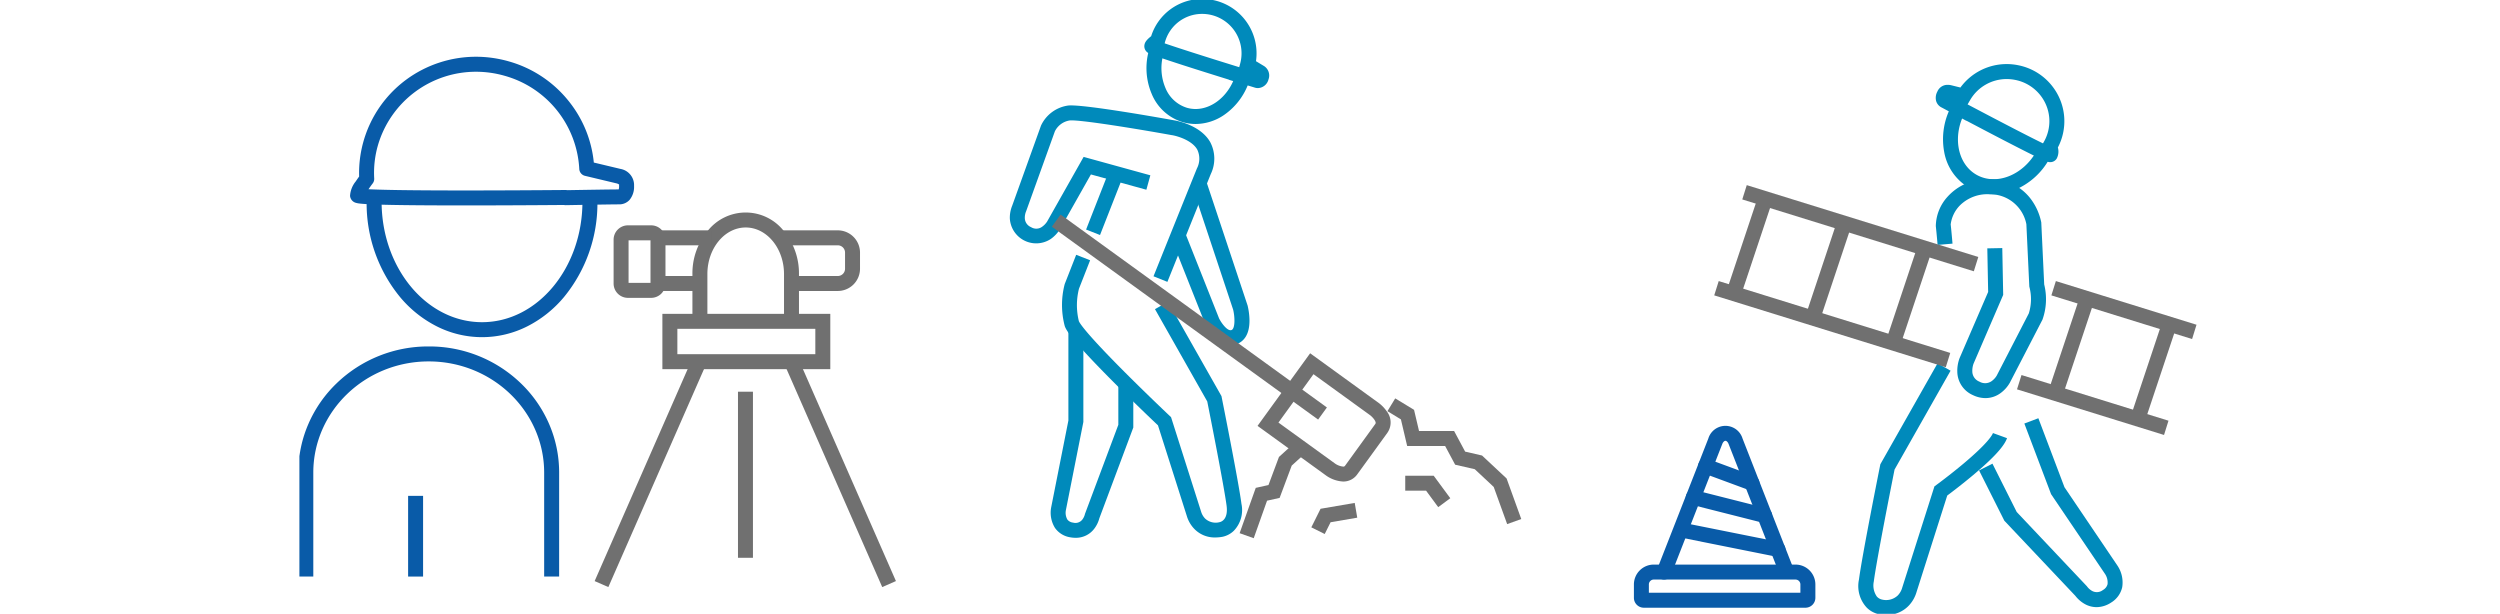 <svg xmlns="http://www.w3.org/2000/svg" xmlns:xlink="http://www.w3.org/1999/xlink" width="334" height="82" viewBox="0 0 334 82">
  <defs>
    <style>
      .cls-1 {
        fill: none;
      }

      .cls-2 {
        clip-path: url(#clip-recruit_03);
      }

      .cls-3 {
        clip-path: url(#clip-path);
      }

      .cls-4 {
        fill: #008abb;
      }

      .cls-5 {
        fill: #fff;
      }

      .cls-6 {
        fill: #707070;
      }

      .cls-7 {
        fill: #095ba8;
      }
    </style>
    <clipPath id="clip-path">
      <rect id="長方形_1845" data-name="長方形 1845" class="cls-1" width="253.411" height="82"/>
    </clipPath>
    <clipPath id="clip-recruit_03">
      <rect width="334" height="82"/>
    </clipPath>
  </defs>
  <g id="recruit_03" class="cls-2">
    <rect class="cls-5" width="334" height="82"/>
    <g id="グループ_1228" data-name="グループ 1228" transform="translate(40)">
      <g id="グループ_1227" data-name="グループ 1227" class="cls-3" transform="translate(0 0)">
        <path id="パス_2239" data-name="パス 2239" class="cls-4" d="M263.189,28.36a6.573,6.573,0,0,1-3.205-.822,6.914,6.914,0,0,1-3.393-4.844,9.362,9.362,0,0,1,1.075-6.315l1.75.969c-1.773,3.2-1.083,6.988,1.538,8.44s6.2.028,7.97-3.173l1.749.969a9.362,9.362,0,0,1-4.784,4.26A7.566,7.566,0,0,1,263.189,28.36Z" transform="translate(-36.85 -2.414)"/>
        <path id="パス_2240" data-name="パス 2240" class="cls-5" d="M256.432,14.245c.136-.424.685-.29.685-.29l1.93.479a6.679,6.679,0,0,1,12.31,4.636,6.47,6.47,0,0,1-.781,2.045,3,3,0,0,1,.038,1.14c-.111.186-8.336-4.143-11.232-5.674l-.013.008s-2.386-1.292-2.844-1.529-.093-.815-.093-.815" transform="translate(-36.688 -1.597)"/>
        <path id="パス_2241" data-name="パス 2241" class="cls-4" d="M264.781,10.157a7.763,7.763,0,0,1,1.539.155,7.654,7.654,0,0,1,4.875,3.245,7.57,7.57,0,0,1,.425,7.742,2.028,2.028,0,0,1-.149,1.472,1.01,1.01,0,0,1-.874.49c-.316,0-.524,0-5.165-2.389-2.139-1.1-4.529-2.358-6.018-3.144l-.019.011-.5-.272c-.024-.013-2.376-1.287-2.826-1.52a1.39,1.39,0,0,1-.717-.864,1.754,1.754,0,0,1,.173-1.263,1.46,1.46,0,0,1,1.4-.887,1.873,1.873,0,0,1,.43.049l1.244.309A7.663,7.663,0,0,1,264.781,10.157Zm4.849,10.595.087-.147a5.563,5.563,0,0,0-.182-5.931,5.667,5.667,0,0,0-3.611-2.4,5.763,5.763,0,0,0-1.143-.115,5.644,5.644,0,0,0-4.869,2.78l-.353.606.291.154C264.34,18.072,267.862,19.891,269.63,20.752Z" transform="translate(-36.688 -1.597)"/>
        <path id="パス_2242" data-name="パス 2242" class="cls-4" d="M261.944,57.354a3.891,3.891,0,0,1-1.661-.393,3.473,3.473,0,0,1-2.1-3.131,4.772,4.772,0,0,1,.316-1.846l.005-.013,3.8-8.8-.112-5.822,2-.039.121,6.255-3.961,9.188a2.817,2.817,0,0,0-.163,1.06,1.479,1.479,0,0,0,.952,1.342,1.506,1.506,0,0,0,1.629-.069,2.491,2.491,0,0,0,.673-.727l4.294-8.324a6.409,6.409,0,0,0,.087-3.5l-.021-.09-.393-8.325a4.937,4.937,0,0,0-4.952-4,5.2,5.2,0,0,0-3.945,1.507,4.417,4.417,0,0,0-1.215,2.521c.1.866.239,2.5.245,2.569l-1.993.169c0-.017-.143-1.681-.239-2.515a5.984,5.984,0,0,1,1.615-3.971,7.1,7.1,0,0,1,5.533-2.28,6.621,6.621,0,0,1,5.717,2.873,7.776,7.776,0,0,1,1.216,2.846l.01.059.39,8.273a8.151,8.151,0,0,1-.222,4.674l-.014.034L265.2,55.3a4.451,4.451,0,0,1-1.21,1.365A3.417,3.417,0,0,1,261.944,57.354Z" transform="translate(-36.687 -4.167)"/>
        <path id="パス_2243" data-name="パス 2243" class="cls-4" d="M247,90.336a5.732,5.732,0,0,1-1.055-.1,3.213,3.213,0,0,1-1.571-.857,4.214,4.214,0,0,1-1.047-3.77c.4-3.112,2.725-14.742,2.823-15.235l.031-.157,7.643-13.486,1.74.986-7.484,13.207c-.284,1.426-2.4,12.089-2.77,14.942a2.584,2.584,0,0,0,.406,2.026,1.319,1.319,0,0,0,.6.379l.015,0-.013,0h.005a2.274,2.274,0,0,0,2.189-.53,2.466,2.466,0,0,0,.564-.947l.008-.036.008-.02,4.317-13.57.264-.193c.018-.013,1.777-1.3,3.606-2.834,3.283-2.753,3.852-3.83,3.948-4.095l1.88.684c-.255.7-1,1.977-4.55,4.95-1.475,1.237-2.87,2.291-3.438,2.714l-4.113,12.929a4.442,4.442,0,0,1-.977,1.726A3.975,3.975,0,0,1,247,90.336Z" transform="translate(-34.967 -8.191)"/>
        <path id="パス_2244" data-name="パス 2244" class="cls-4" d="M277.741,90.51a3.239,3.239,0,0,1-1.6-.432A4.2,4.2,0,0,1,274.906,89L265.418,78.96l-3.374-6.718,1.787-.9,3.242,6.455,9.388,9.934.035.053a2.17,2.17,0,0,0,.67.572,1.321,1.321,0,0,0,1.428-.137,1.25,1.25,0,0,0,.616-.783,2.072,2.072,0,0,0-.312-1.321l-7.234-10.7-3.571-9.436,1.871-.708,3.488,9.217L280.556,85a4.048,4.048,0,0,1,.611,2.845,3.225,3.225,0,0,1-1.495,2.06A3.569,3.569,0,0,1,277.741,90.51Z" transform="translate(-37.639 -9.395)"/>
        <path id="線_490" data-name="線 490" class="cls-6" d="M30.635,10.555-.3.955.3-.955l30.932,9.6Z" transform="translate(193.068 25.689)"/>
        <path id="線_491" data-name="線 491" class="cls-6" d="M18.5,6.788-.3.955.3-.955,19.09,4.878Z" transform="translate(234.364 38.507)"/>
        <path id="線_492" data-name="線 492" class="cls-6" d="M30.635,10.555-.3.955.3-.955l30.932,9.6Z" transform="translate(189.321 38.506)"/>
        <path id="線_493" data-name="線 493" class="cls-6" d="M19.342,7.051-.3.955.3-.955l19.638,6.1Z" transform="translate(229.772 51.061)"/>
        <path id="線_494" data-name="線 494" class="cls-6" d="M.949,12.986l-1.9-.632L3.274-.316l1.9.632Z" transform="translate(245.607 43.306)"/>
        <path id="線_495" data-name="線 495" class="cls-6" d="M.949,12.986l-1.9-.632L3.274-.316l1.9.632Z" transform="translate(234.69 39.668)"/>
        <path id="線_496" data-name="線 496" class="cls-6" d="M.949,12.986l-1.9-.632L3.274-.316l1.9.632Z" transform="translate(212.868 33.333)"/>
        <path id="線_497" data-name="線 497" class="cls-6" d="M.949,12.986l-1.9-.632L3.274-.316l1.9.632Z" transform="translate(202.312 29.42)"/>
        <path id="線_498" data-name="線 498" class="cls-6" d="M.949,12.986l-1.9-.632L3.274-.316l1.9.632Z" transform="translate(191.464 26.998)"/>
        <path id="パス_2245" data-name="パス 2245" class="cls-7" d="M212.778,87.1a1,1,0,0,1-.931-1.365l6.842-17.472a2.389,2.389,0,0,1,4.574,0l6.8,17.371a1,1,0,1,1-1.862.729l-6.8-17.371c-.1-.257-.271-.429-.424-.429s-.325.172-.425.429l-6.842,17.472A1,1,0,0,1,212.778,87.1Z" transform="translate(-30.458 -9.671)"/>
        <path id="パス_2246" data-name="パス 2246" class="cls-7" d="M231.158,93.96h-21.59a1.328,1.328,0,0,1-1.326-1.326V90.827a2.658,2.658,0,0,1,2.678-2.631h18.888a2.658,2.658,0,0,1,2.678,2.631v1.806A1.328,1.328,0,0,1,231.158,93.96Zm-20.917-2h20.243V90.827a.657.657,0,0,0-.678-.631H210.919a.657.657,0,0,0-.678.631Z" transform="translate(-29.952 -12.768)"/>
        <path id="線_499" data-name="線 499" class="cls-7" d="M6.2,3.29a1,1,0,0,1-.346-.062L-.346.938A1,1,0,0,1-.938-.346,1,1,0,0,1,.346-.938l6.2,2.29A1,1,0,0,1,6.2,3.29Z" transform="translate(187.865 62.267)"/>
        <path id="線_500" data-name="線 500" class="cls-7" d="M9.533,3.415a1,1,0,0,1-.246-.031L-.246.969A1,1,0,0,1-.969-.246,1,1,0,0,1,.246-.969L9.778,1.445a1,1,0,0,1-.245,1.97Z" transform="translate(186.224 66.457)"/>
        <path id="線_501" data-name="線 501" class="cls-7" d="M12.47,3.5a1,1,0,0,1-.2-.02L-.2.98A1,1,0,0,1-.98-.2,1,1,0,0,1,.2-.98l12.469,2.5a1,1,0,0,1-.2,1.981Z" transform="translate(185.06 70.898)"/>
        <path id="パス_2247" data-name="パス 2247" class="cls-7" d="M26.067,49.544a13.4,13.4,0,0,1-6.06-1.451,15.5,15.5,0,0,1-4.9-3.917A19.732,19.732,0,0,1,10.65,31.433h2c0,8.884,6.019,16.111,13.417,16.111s13.416-7.228,13.416-16.111h2a19.733,19.733,0,0,1-4.458,12.744,15.5,15.5,0,0,1-4.9,3.917A13.4,13.4,0,0,1,26.067,49.544Z" transform="translate(-1.668 -4.5)"/>
        <path id="パス_2248" data-name="パス 2248" class="cls-7" d="M34.843,84.927h-2V71.042c0-8.193-6.918-14.858-15.422-14.858S2,62.849,2,71.042V84.927H0V71.042a16.286,16.286,0,0,1,1.375-6.574,16.782,16.782,0,0,1,3.741-5.359,17.608,17.608,0,0,1,12.306-4.925,17.608,17.608,0,0,1,12.307,4.925,16.781,16.781,0,0,1,3.741,5.359,16.287,16.287,0,0,1,1.374,6.574Z" transform="translate(-0.143 -7.899)"/>
        <path id="パス_2249" data-name="パス 2249" class="cls-6" d="M75.683,47.84h-2V41.52c0-3.429-2.3-6.218-5.118-6.218s-5.119,2.789-5.119,6.218v6.32h-2V41.52a8.872,8.872,0,0,1,2.029-5.751,6.482,6.482,0,0,1,10.178,0,8.872,8.872,0,0,1,2.029,5.751Z" transform="translate(-8.939 -4.91)"/>
        <path id="線_502" data-name="線 502" class="cls-7" d="M1,10.781H-1V0H1Z" transform="translate(15.524 66.247)"/>
        <path id="長方形_1843" data-name="長方形 1843" class="cls-6" d="M-1-1H21.433V6.39H-1ZM19.433,1H1V4.39H19.433Z" transform="translate(49.495 42.93)"/>
        <path id="線_503" data-name="線 503" class="cls-6" d="M.916,30.112l-1.831-.8L12.121-.4l1.831.8Z" transform="translate(40.36 48.321)"/>
        <path id="線_504" data-name="線 504" class="cls-6" d="M12.121,30.112-.916.4.916-.4l13.037,29.71Z" transform="translate(65.744 48.321)"/>
        <path id="線_505" data-name="線 505" class="cls-6" d="M1,22.188H-1V0H1Z" transform="translate(59.594 52.332)"/>
        <path id="線_506" data-name="線 506" class="cls-6" d="M5.489,1H0V-1H5.489Z" transform="translate(47.908 37.874)"/>
        <path id="パス_2250" data-name="パス 2250" class="cls-6" d="M82.647,44.183H76.463v-2h6.184a.972.972,0,0,0,.971-.972V39.054a.972.972,0,0,0-.971-.972H74.886v-2h7.761a2.975,2.975,0,0,1,2.971,2.972v2.158A2.975,2.975,0,0,1,82.647,44.183Z" transform="translate(-10.72 -5.308)"/>
        <path id="線_507" data-name="線 507" class="cls-6" d="M7.176,1H0V-1H7.176Z" transform="translate(47.908 31.774)"/>
        <path id="長方形_1844" data-name="長方形 1844" class="cls-6" d="M.914-1h3.1A1.916,1.916,0,0,1,5.93.914v5.86A1.917,1.917,0,0,1,4.015,8.689H.914A1.916,1.916,0,0,1-1,6.775V.914A1.916,1.916,0,0,1,.914-1ZM3.93,1H1V6.689H3.93Z" transform="translate(42.977 31.105)"/>
        <path id="パス_2251" data-name="パス 2251" class="cls-5" d="M45.005,26.234c.165-.97-1.049-1.265-1.049-1.265l-4.271-1.021A14.747,14.747,0,0,0,10.841,20.53a14.26,14.26,0,0,0-.546,4.8s-1.272,1.622-1.232,2.194c.029.479,20.552.35,27.785.29l.016.027s5.992-.108,7.13-.108,1.011-1.5,1.011-1.5" transform="translate(-1.297 -1.434)"/>
        <path id="パス_2252" data-name="パス 2252" class="cls-7" d="M23.341,28.879c-4.18,0-7.5-.024-9.876-.071-1.407-.028-2.5-.065-3.245-.109-.425-.025-.743-.053-.974-.085a2.638,2.638,0,0,1-.382-.077,1.056,1.056,0,0,1-.8-.941h0a3.355,3.355,0,0,1,.763-1.929c.163-.248.326-.477.451-.648a15.5,15.5,0,0,1,6.286-12.94,15.738,15.738,0,0,1,9.326-3.063,15.9,15.9,0,0,1,4.4.623,15.678,15.678,0,0,1,8.071,5.411,15.488,15.488,0,0,1,3.27,8.1L44.189,24a2.2,2.2,0,0,1,1.819,2.283,2.728,2.728,0,0,1-.611,1.868A1.85,1.85,0,0,1,44,28.737h-.009c-1.118,0-7.051.107-7.111.108a1,1,0,0,1-.24-.025C33.216,28.847,28.2,28.879,23.341,28.879ZM10.532,26.715c1.518.079,4.975.164,12.809.164,4.951,0,10.073-.033,13.5-.061a1,1,0,0,1,.221.023c1.082-.019,5.786-.1,6.892-.1a1.316,1.316,0,0,0,.055-.432.844.844,0,0,1,.008-.214.963.963,0,0,0-.3-.15l-4.267-1.02A1,1,0,0,1,38.687,24a13.664,13.664,0,0,0-9.95-12.435,13.9,13.9,0,0,0-3.845-.545A13.639,13.639,0,0,0,11.8,20.805a13.29,13.29,0,0,0-.509,4.469,1,1,0,0,1-.211.676C10.891,26.194,10.7,26.464,10.532,26.715Z" transform="translate(-1.297 -1.434)"/>
        <path id="パス_2253" data-name="パス 2253" class="cls-4" d="M138.809,17.707a6.162,6.162,0,0,1-1.712-.243,6.522,6.522,0,0,1-4.14-3.739,8.807,8.807,0,0,1-.34-6.018l1.922.555a6.807,6.807,0,0,0,.245,4.65,4.557,4.557,0,0,0,2.868,2.632c2.654.766,5.576-1.255,6.514-4.5l1.922.555a8.811,8.811,0,0,1-3.494,4.913A6.794,6.794,0,0,1,138.809,17.707Z" transform="translate(-19.074 -1.143)"/>
        <path id="パス_2254" data-name="パス 2254" class="cls-5" d="M147.551,10.413c.191-.37-.26-.644-.26-.644l-1.589-.96a6.238,6.238,0,0,0-11.186-5.084,6.053,6.053,0,0,0-.837,1.866s-.721.49-.778.726c-.05.2,8.238,2.781,11.161,3.686l0,.013s2.429.727,2.888.872.6-.476.6-.476" transform="translate(-19.024 -0.143)"/>
        <path id="パス_2255" data-name="パス 2255" class="cls-4" d="M147.085,11.912a1.4,1.4,0,0,1-.44-.071c-.452-.144-2.844-.859-2.869-.866L143.2,10.8l0-.019c-1.547-.48-3.989-1.243-6.137-1.936-1.358-.438-2.427-.792-3.176-1.053-.444-.155-.774-.276-1.01-.37-.147-.059-.256-.107-.343-.151a1.034,1.034,0,0,1-.6-1.191h0c.04-.163.127-.52.884-1.1A7.139,7.139,0,0,1,139.637,0a7.273,7.273,0,0,1,7.187,8.319l.984.594a1.5,1.5,0,0,1,.687,1.842A1.514,1.514,0,0,1,147.085,11.912ZM134.622,5.935c1.752.605,5.252,1.726,9.734,3.114l.228.071.15-.566A5.265,5.265,0,0,0,139.637,2a5.136,5.136,0,0,0-4.29,2.28,5.067,5.067,0,0,0-.7,1.559Z" transform="translate(-19.024 -0.143)"/>
        <path id="パス_2256" data-name="パス 2256" class="cls-4" d="M131.987,40.177l-1.856-.746c.679-1.689,4.148-10.323,5.8-14.407a2.812,2.812,0,0,0,.043-2.525c-.708-1.252-2.693-1.817-3.4-1.929l-.024,0c-4.554-.825-12.277-2.086-13.611-1.959a2.671,2.671,0,0,0-1.986,1.457l-3.846,10.694-.013.026a2.259,2.259,0,0,0-.156.887,1.346,1.346,0,0,0,.833,1.191,1.307,1.307,0,0,0,1.466-.044,2.561,2.561,0,0,0,.679-.7l4.88-8.641,8.914,2.459-.532,1.928-7.409-2.044-4.127,7.307a4.528,4.528,0,0,1-1.214,1.3,3.527,3.527,0,0,1-5.493-2.77A4.273,4.273,0,0,1,111.252,30L115.1,19.3l.016-.035a4.723,4.723,0,0,1,3.632-2.649c2.043-.195,12.866,1.748,14.147,1.98.288.047,3.508.617,4.812,2.909a4.728,4.728,0,0,1,.076,4.267C136.134,29.856,132.666,38.488,131.987,40.177Z" transform="translate(-16.023 -2.519)"/>
        <path id="パス_2257" data-name="パス 2257" class="cls-4" d="M139.546,77.554a3.775,3.775,0,0,1-2.875-1.224,4.221,4.221,0,0,1-.927-1.638l-3.856-12.117c-.694-.659-3.2-3.044-5.743-5.588-1.754-1.755-3.186-3.242-4.255-4.421-1.884-2.078-2.3-2.822-2.45-3.238a11.018,11.018,0,0,1-.028-5.564l.015-.059,1.535-3.916,1.862.73-1.489,3.8a8.95,8.95,0,0,0-.016,4.328c.066.181.675,1.364,6.24,6.929,2.958,2.958,5.86,5.7,5.889,5.726l.188.178,4.035,12.686a2.238,2.238,0,0,0,.513.858,2.064,2.064,0,0,0,1.982.473c.2-.049,1.124-.376.892-2.175-.343-2.656-2.311-12.569-2.585-13.941L131.49,47.051l1.74-.986,7.143,12.605.031.157c.092.461,2.263,11.326,2.638,14.235a4,4,0,0,1-1,3.576,3.07,3.07,0,0,1-1.5.818A5.432,5.432,0,0,1,139.546,77.554Z" transform="translate(-17.184 -5.748)"/>
        <path id="線_508" data-name="線 508" class="cls-4" d="M.931,8.207l-1.862-.73L2.144-.365l1.862.73Z" transform="translate(106.032 23.191)"/>
        <path id="パス_2258" data-name="パス 2258" class="cls-4" d="M120.631,79.221a3.934,3.934,0,0,1-.672-.059,3.077,3.077,0,0,1-2.077-1.259,3.849,3.849,0,0,1-.516-2.717l2.306-11.634V51.493h2V63.748l-2.342,11.816a1.848,1.848,0,0,0,.2,1.21,1.11,1.11,0,0,0,.767.417,1.159,1.159,0,0,0,1.244-.412,2,2,0,0,0,.327-.668l.016-.075,4.46-11.911V58.643h2v5.844L123.809,76.61a4,4,0,0,1-.683,1.4A3.062,3.062,0,0,1,120.631,79.221Z" transform="translate(-16.935 -7.371)"/>
        <path id="パス_2259" data-name="パス 2259" class="cls-4" d="M144,50.211a3.1,3.1,0,0,1-2.322-1.23,7.206,7.206,0,0,1-1.014-1.516l-.028-.064-4.568-11.514,1.859-.737,4.553,11.478c.319.641,1.142,1.764,1.668,1.554.494-.2.454-1.737.209-2.732L138.85,28.885l1.9-.631,5.544,16.667a9.052,9.052,0,0,1,.248,1.966c.013,2.056-.887,2.848-1.644,3.151A2.4,2.4,0,0,1,144,50.211Z" transform="translate(-19.611 -4.09)"/>
        <path id="パス_2260" data-name="パス 2260" class="cls-6" d="M148.64,81.887l-1.884-.671,2.155-6.056,1.7-.377,1.4-3.752,2.244-2.04,1.345,1.48-1.884,1.713L152.1,76.5l-1.68.373Z" transform="translate(-21.142 -9.982)"/>
        <path id="パス_2261" data-name="パス 2261" class="cls-6" d="M185.728,79.056l-1.795-4.965L181.4,71.719l-2.62-.6-1.339-2.5h-5.072l-.836-3.553-1.8-1.1,1.04-1.708,2.515,1.531.665,2.826h4.686l1.475,2.755,2.259.521,3.28,3.068,1.958,5.417Z" transform="translate(-24.371 -9.034)"/>
        <path id="線_509" data-name="線 509" class="cls-6" d="M34.991,26.58-.587.81.587-.81,36.164,24.96Z" transform="translate(101.11 29.476)"/>
        <path id="パス_2262" data-name="パス 2262" class="cls-6" d="M156.654,55.316,165.877,62a4.87,4.87,0,0,1,1,1.056,2.411,2.411,0,0,1,.09,2.892l-2.013,2.779L162.941,71.5a2.268,2.268,0,0,1-1.884.95,4.335,4.335,0,0,1-2.208-.755l-.015-.01-9.208-6.67ZM164.68,63.6l-7.58-5.49-4.681,6.463L160,70.062a2.316,2.316,0,0,0,1.059.392.267.267,0,0,0,.265-.124l2.013-2.779,2.013-2.779c.05-.07.145-.2-.123-.593A2.937,2.937,0,0,0,164.68,63.6Z" transform="translate(-21.618 -8.118)"/>
        <path id="パス_2263" data-name="パス 2263" class="cls-6" d="M176.827,78.539l-1.62-2.2h-2.785v-2h3.8l2.219,3.01Z" transform="translate(-24.682 -10.785)"/>
        <path id="パス_2264" data-name="パス 2264" class="cls-6" d="M159.717,82.733l-1.79-.892,1.236-2.48,4.563-.782.338,1.971-3.563.611Z" transform="translate(-22.735 -11.389)"/>
      </g>
    </g>
  </g>
</svg>

